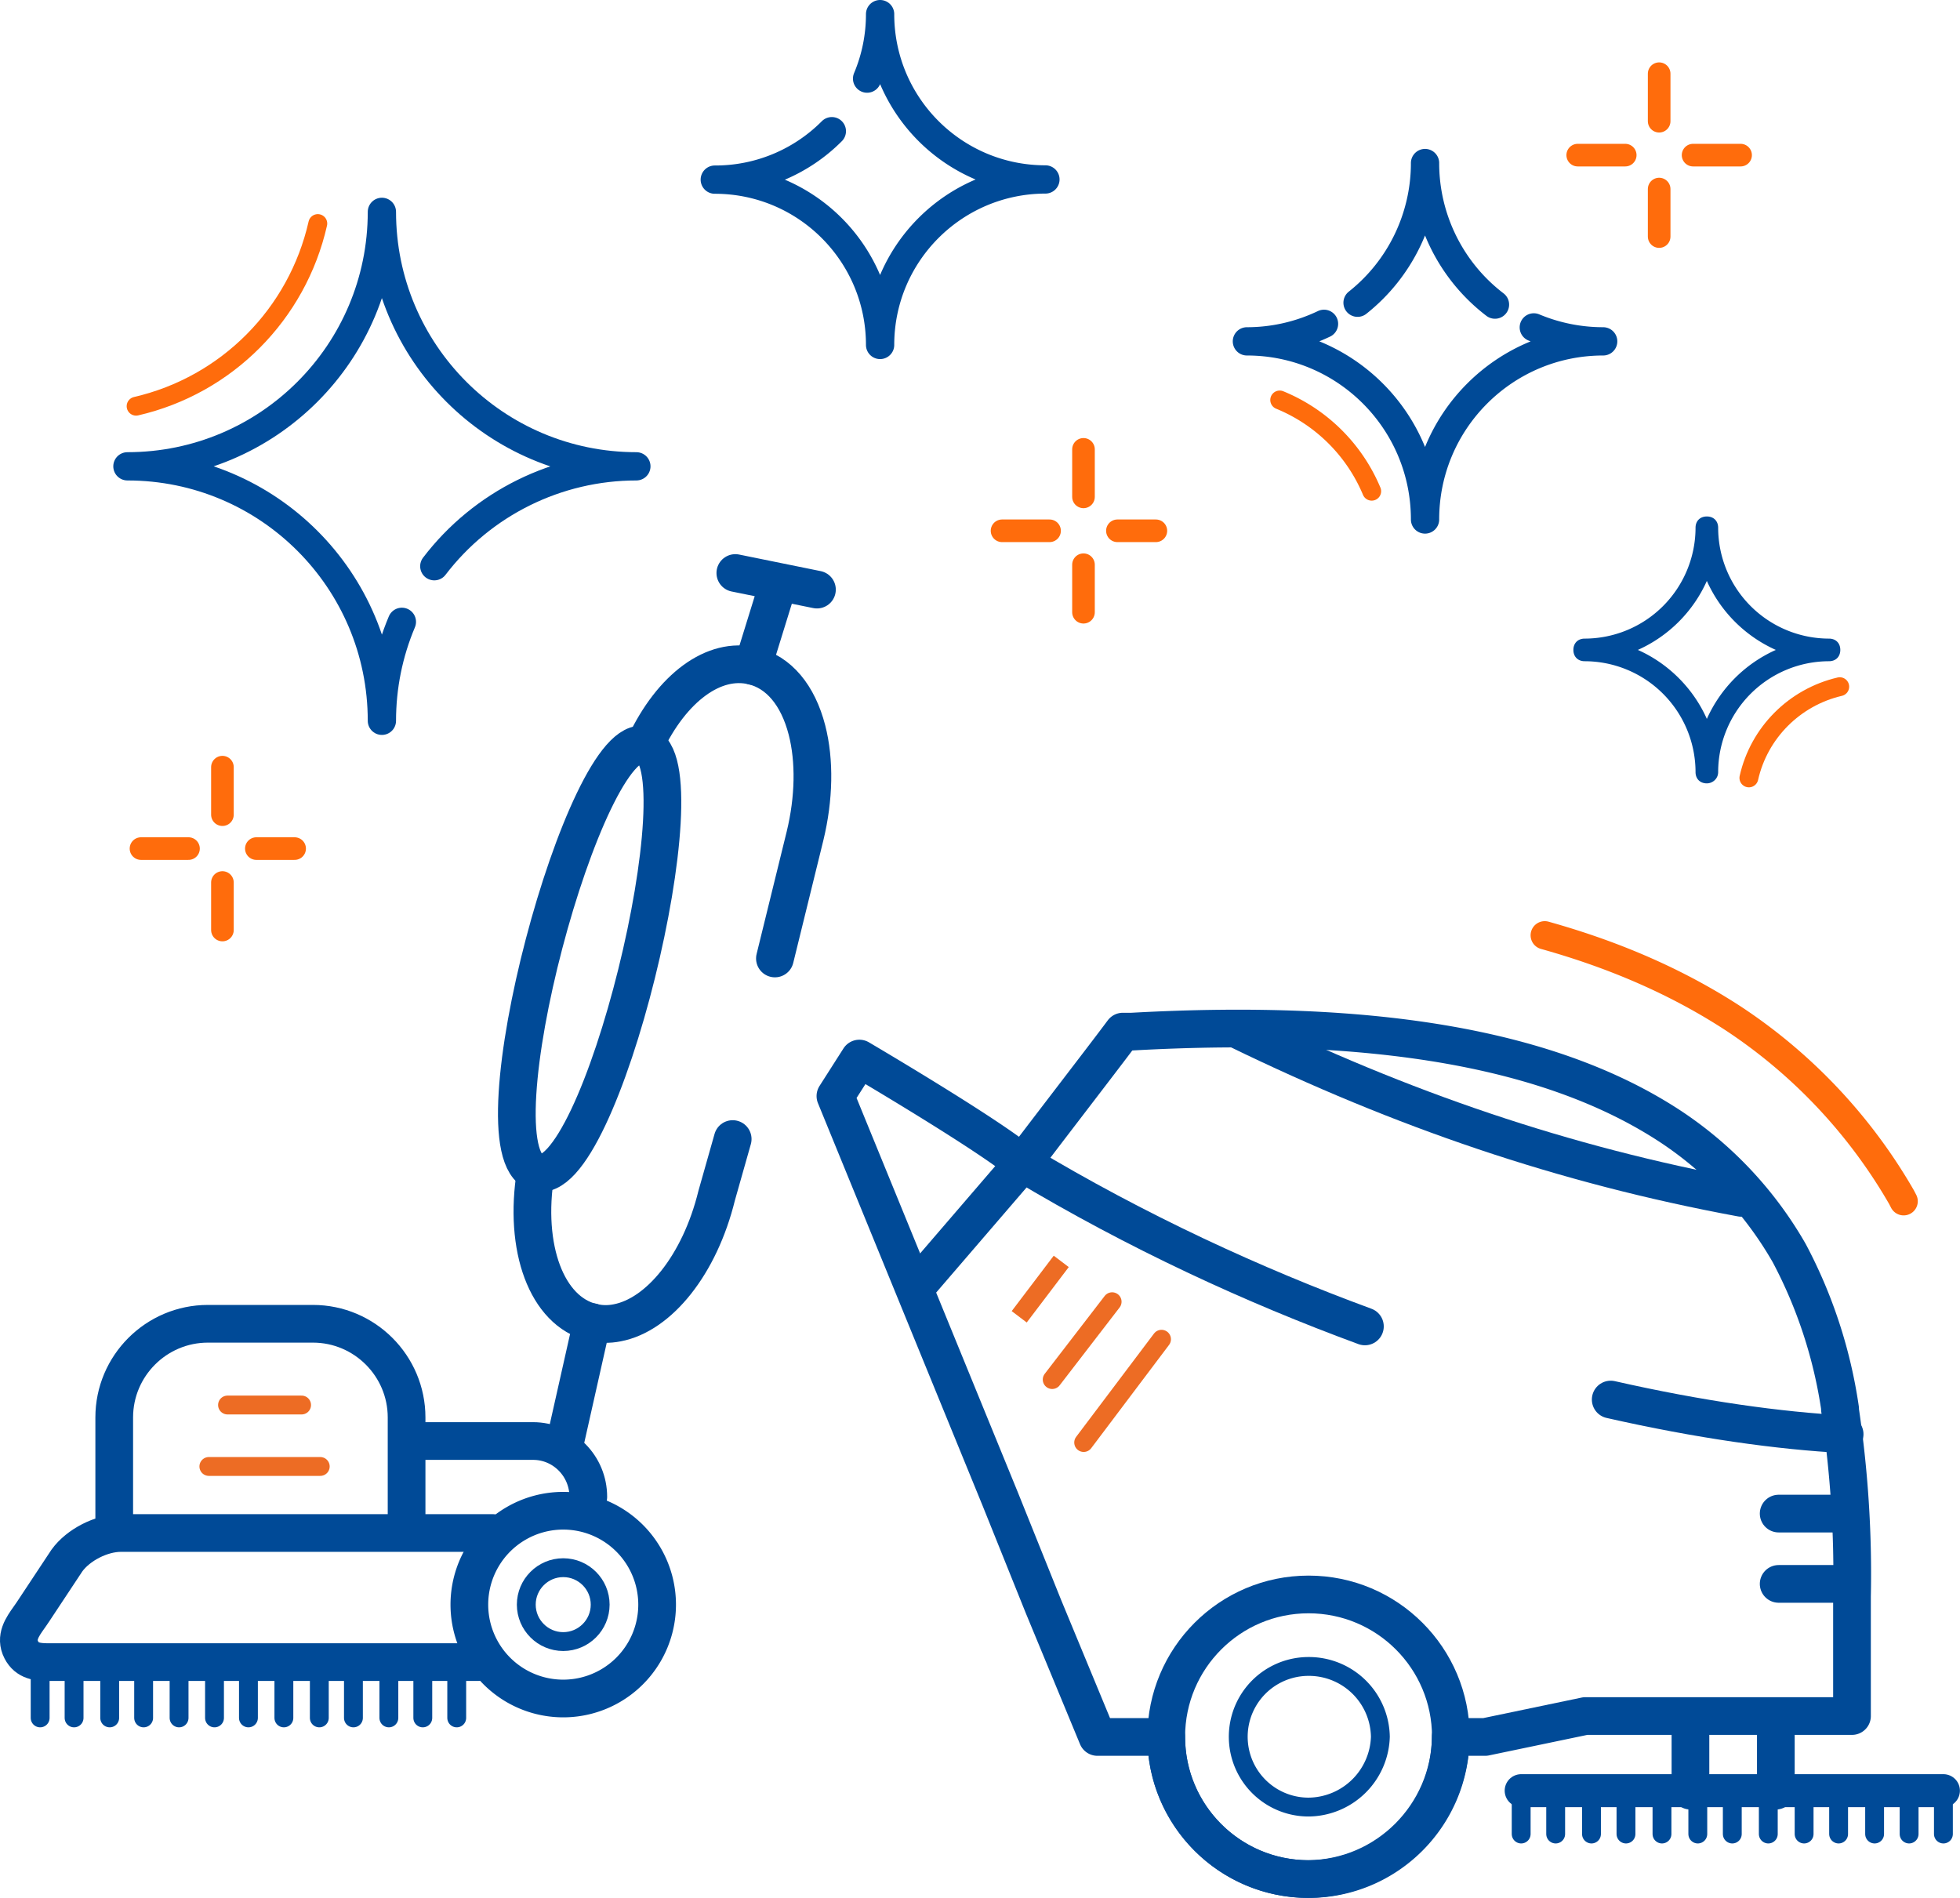 <svg xmlns="http://www.w3.org/2000/svg" id="Layer_1" viewBox="0 0 103.98 100.69"><defs><style>.cls-1,.cls-12,.cls-2,.cls-3,.cls-4,.cls-5,.cls-6,.cls-7,.cls-9{fill:none}.cls-1,.cls-12,.cls-2,.cls-3,.cls-4,.cls-5,.cls-6,.cls-7{stroke-linecap:round}.cls-1,.cls-12,.cls-2,.cls-3,.cls-6{stroke-linejoin:round}.cls-1,.cls-4{stroke:#ed6c24}.cls-12,.cls-2,.cls-6,.cls-7,.cls-9{stroke:#004a97}.cls-3{stroke-width:1.2px}.cls-3,.cls-5{stroke:#ff6c0c}.cls-4,.cls-5,.cls-7,.cls-9{stroke-miterlimit:10}.cls-6,.cls-7{stroke-width:2px}.cls-12{stroke-width:1.5px}</style></defs><path fill="#004a97" d="M90.55 41.56c-.36 0-.6-.24-.6-.6a5.89 5.89 0 0 0-5.88-5.88c-.36 0-.6-.24-.6-.6s.24-.6.6-.6A5.89 5.89 0 0 0 89.95 28c0-.36.24-.6.6-.6s.6.24.6.6a5.89 5.89 0 0 0 5.88 5.88c.36 0 .6.24.6.6s-.24.6-.6.6a5.89 5.89 0 0 0-5.88 5.88c0 .36-.3.6-.6.6Zm-3.66-7.08c1.62.72 2.94 2.04 3.66 3.66a7.255 7.255 0 0 1 3.66-3.66 7.255 7.255 0 0 1-3.66-3.66 7.255 7.255 0 0 1-3.66 3.66Z"/><path d="M11.8 40.7v2.52M7.48 45.02H10M11.8 49.34v-2.52M15.63 45.02H13.6M57.48 23.84v2.52M53.16 28.16h2.52M57.48 32.48v-2.52M61.32 28.16h-2.04M88.02 3.91v2.52M83.7 8.23h2.52M88.02 12.55v-2.52M92.34 8.23h-2.52" class="cls-3"/><g><path d="M92.38 63.55c-9.47-1.75-18.03-4.7-26.69-8.91" class="cls-7"/><path fill="none" stroke="#ff6c0c" stroke-linecap="round" stroke-linejoin="round" stroke-width="1.5px" d="M81.95 49.62c3.79 1.06 7.1 2.52 10 4.41a28.26 28.26 0 0 1 8.92 9.47l.12.23"/><path d="M97.62 74.74c-.42-2.89-1.33-5.68-2.7-8.26a19.919 19.919 0 0 0-6.35-6.75c-6.2-4.05-15.49-5.72-28.52-5h-.48l-.24.32c-.95 1.27-4.69 6.12-5.08 6.67-1.75-1.5-8.66-5.56-8.66-5.56l-1.27 1.99 8.74 21.37 2.3 5.72 2.86 6.91h3.65c0 4.17 3.38 7.54 7.55 7.54s7.54-3.38 7.54-7.54h1.83l5.32-1.11h14.14v-6.35c.07-3.32-.15-6.64-.64-9.93h0v-.02h0Z" class="cls-6"/><path d="M73.23 92.14a3.792 3.792 0 0 0-3.81-3.73 3.73 3.73 0 0 0 0 7.46 3.846 3.846 0 0 0 3.81-3.73Z" class="cls-9"/><path d="m61.62 71.05-4.13 5.48M59 69.06l-3.18 4.13" class="cls-1"/><path fill="none" stroke="#ed6c24" stroke-miterlimit="10" d="m56.3 66.92-2.23 2.94"/><path d="M98.02 80.3h-3.66M98.02 84.03h-3.66M94.21 95v-3.66M89.68 95v-3.66" class="cls-6"/><path d="M80.7 97.3V95M103.1 97.3V95M101.28 97.3V95M99.45 97.3V95M97.54 97.3V95M95.71 97.3V95M93.81 97.3V95M91.9 97.3V95M90.07 97.3V95M88.17 97.3V95M86.26 97.3V95M84.43 97.3V95M82.53 97.3V95" class="cls-2"/><path fill="none" stroke="#004a97" stroke-linecap="round" stroke-linejoin="round" stroke-width="1.75px" d="M80.7 95h22.4"/><path fill="none" stroke="#004a97" stroke-miterlimit="10" stroke-width="2px" d="M76.97 92.14c0-4.17-3.38-7.55-7.55-7.55s-7.55 3.38-7.55 7.55 3.38 7.55 7.55 7.55c4.15-.05 7.49-3.4 7.55-7.55Z"/><path d="M85.45 74.25c4.72 1.07 8.95 1.66 12.41 1.84M48.59 68.29l5.66-6.58c6.08 3.65 12.26 6.49 18.16 8.66" class="cls-7"/></g><g><path d="M2.13 91.14v-2.27M24.23 91.14v-2.27M22.43 91.14v-2.27M20.63 91.14v-2.27M18.75 91.14v-2.27M16.94 91.14v-2.27M15.06 91.14v-2.27M13.18 91.14v-2.27M11.38 91.14v-2.27M9.5 91.14v-2.27M7.62 91.14v-2.27M5.82 91.14v-2.27M3.93 91.14v-2.27" class="cls-2"/><g><path d="M29.88 90.11a4.98 4.98 0 1 1 .001-9.961 4.98 4.98 0 0 1-.001 9.961Z" class="cls-6"/><path d="M29.88 87.09c-1.08 0-1.96-.88-1.96-1.96s.88-1.96 1.96-1.96 1.96.88 1.96 1.96-.88 1.96-1.96 1.96Z" class="cls-9"/><path d="M25.34 88.18H2.58c-.58 0-1.14-.05-1.45-.65-.34-.66.05-1.21.42-1.73.06-.09.13-.18.2-.29l1.8-2.72c.6-.83 1.83-1.46 2.86-1.46h19.72M6.06 81.04V75.2c0-2.74 2.23-4.97 4.97-4.97h5.57c2.74 0 4.97 2.23 4.97 4.97v5.84M21.65 76.45h6.63c1.62 0 2.93 1.33 2.93 2.96M31.41 70.14l-1.45 6.45" class="cls-6"/><g><path d="m38.87 60.43-.85 3c-.9 3.67-3.06 6.33-5.28 6.75-.45.09-.9.08-1.34-.03-2.39-.59-3.64-3.93-2.98-7.96M34.21 39.52c1.43-3.05 3.68-4.69 5.73-4.19 1.37.33 2.39 1.54 2.87 3.4.42 1.63.38 3.63-.1 5.61l-1.6 6.51" class="cls-6"/></g><path d="M28.43 62.19c-3.41-1.18 2.64-23.6 5.78-22.66s-2.38 23.84-5.78 22.66Z" class="cls-6"/></g><path d="m39.94 35.33 1.29-4.17M39.01 30.4l4.33.88" class="cls-6"/><path d="M12.07 74.54H16M11.08 77.8h5.91" class="cls-4"/></g><path d="M7.22 21.55c4.81-1.11 8.55-4.88 9.64-9.69" class="cls-5"/><path d="M23.04 30.04c2.55-3.34 6.52-5.3 10.72-5.3-7.46 0-13.5-6.04-13.5-13.5h0c0 7.46-6.04 13.5-13.5 13.5h0c7.46 0 13.5 6.04 13.5 13.5 0-1.81.36-3.59 1.06-5.25" class="cls-12"/><path d="M97.6 36.43c-2.4.56-4.28 2.44-4.82 4.84" class="cls-5"/><path d="M44.13 6.96a8.712 8.712 0 0 1-6.21 2.57c4.85 0 8.77 3.93 8.77 8.77 0-4.85 3.93-8.77 8.77-8.78h0c-4.85 0-8.77-3.93-8.77-8.77h0c0 1.17-.23 2.33-.69 3.42" class="cls-12"/><path d="M72.77 26.06a8.973 8.973 0 0 0-4.88-4.84" class="cls-5"/><path d="M70.24 17.18c-1.28.61-2.67.93-4.09.93 5.22 0 9.45 4.23 9.45 9.45 0-5.22 4.23-9.45 9.45-9.45-1.26 0-2.51-.25-3.68-.74M79.31 16.16a9.445 9.445 0 0 1-3.71-7.51c0 2.89-1.32 5.62-3.58 7.41" class="cls-12"/></svg>
